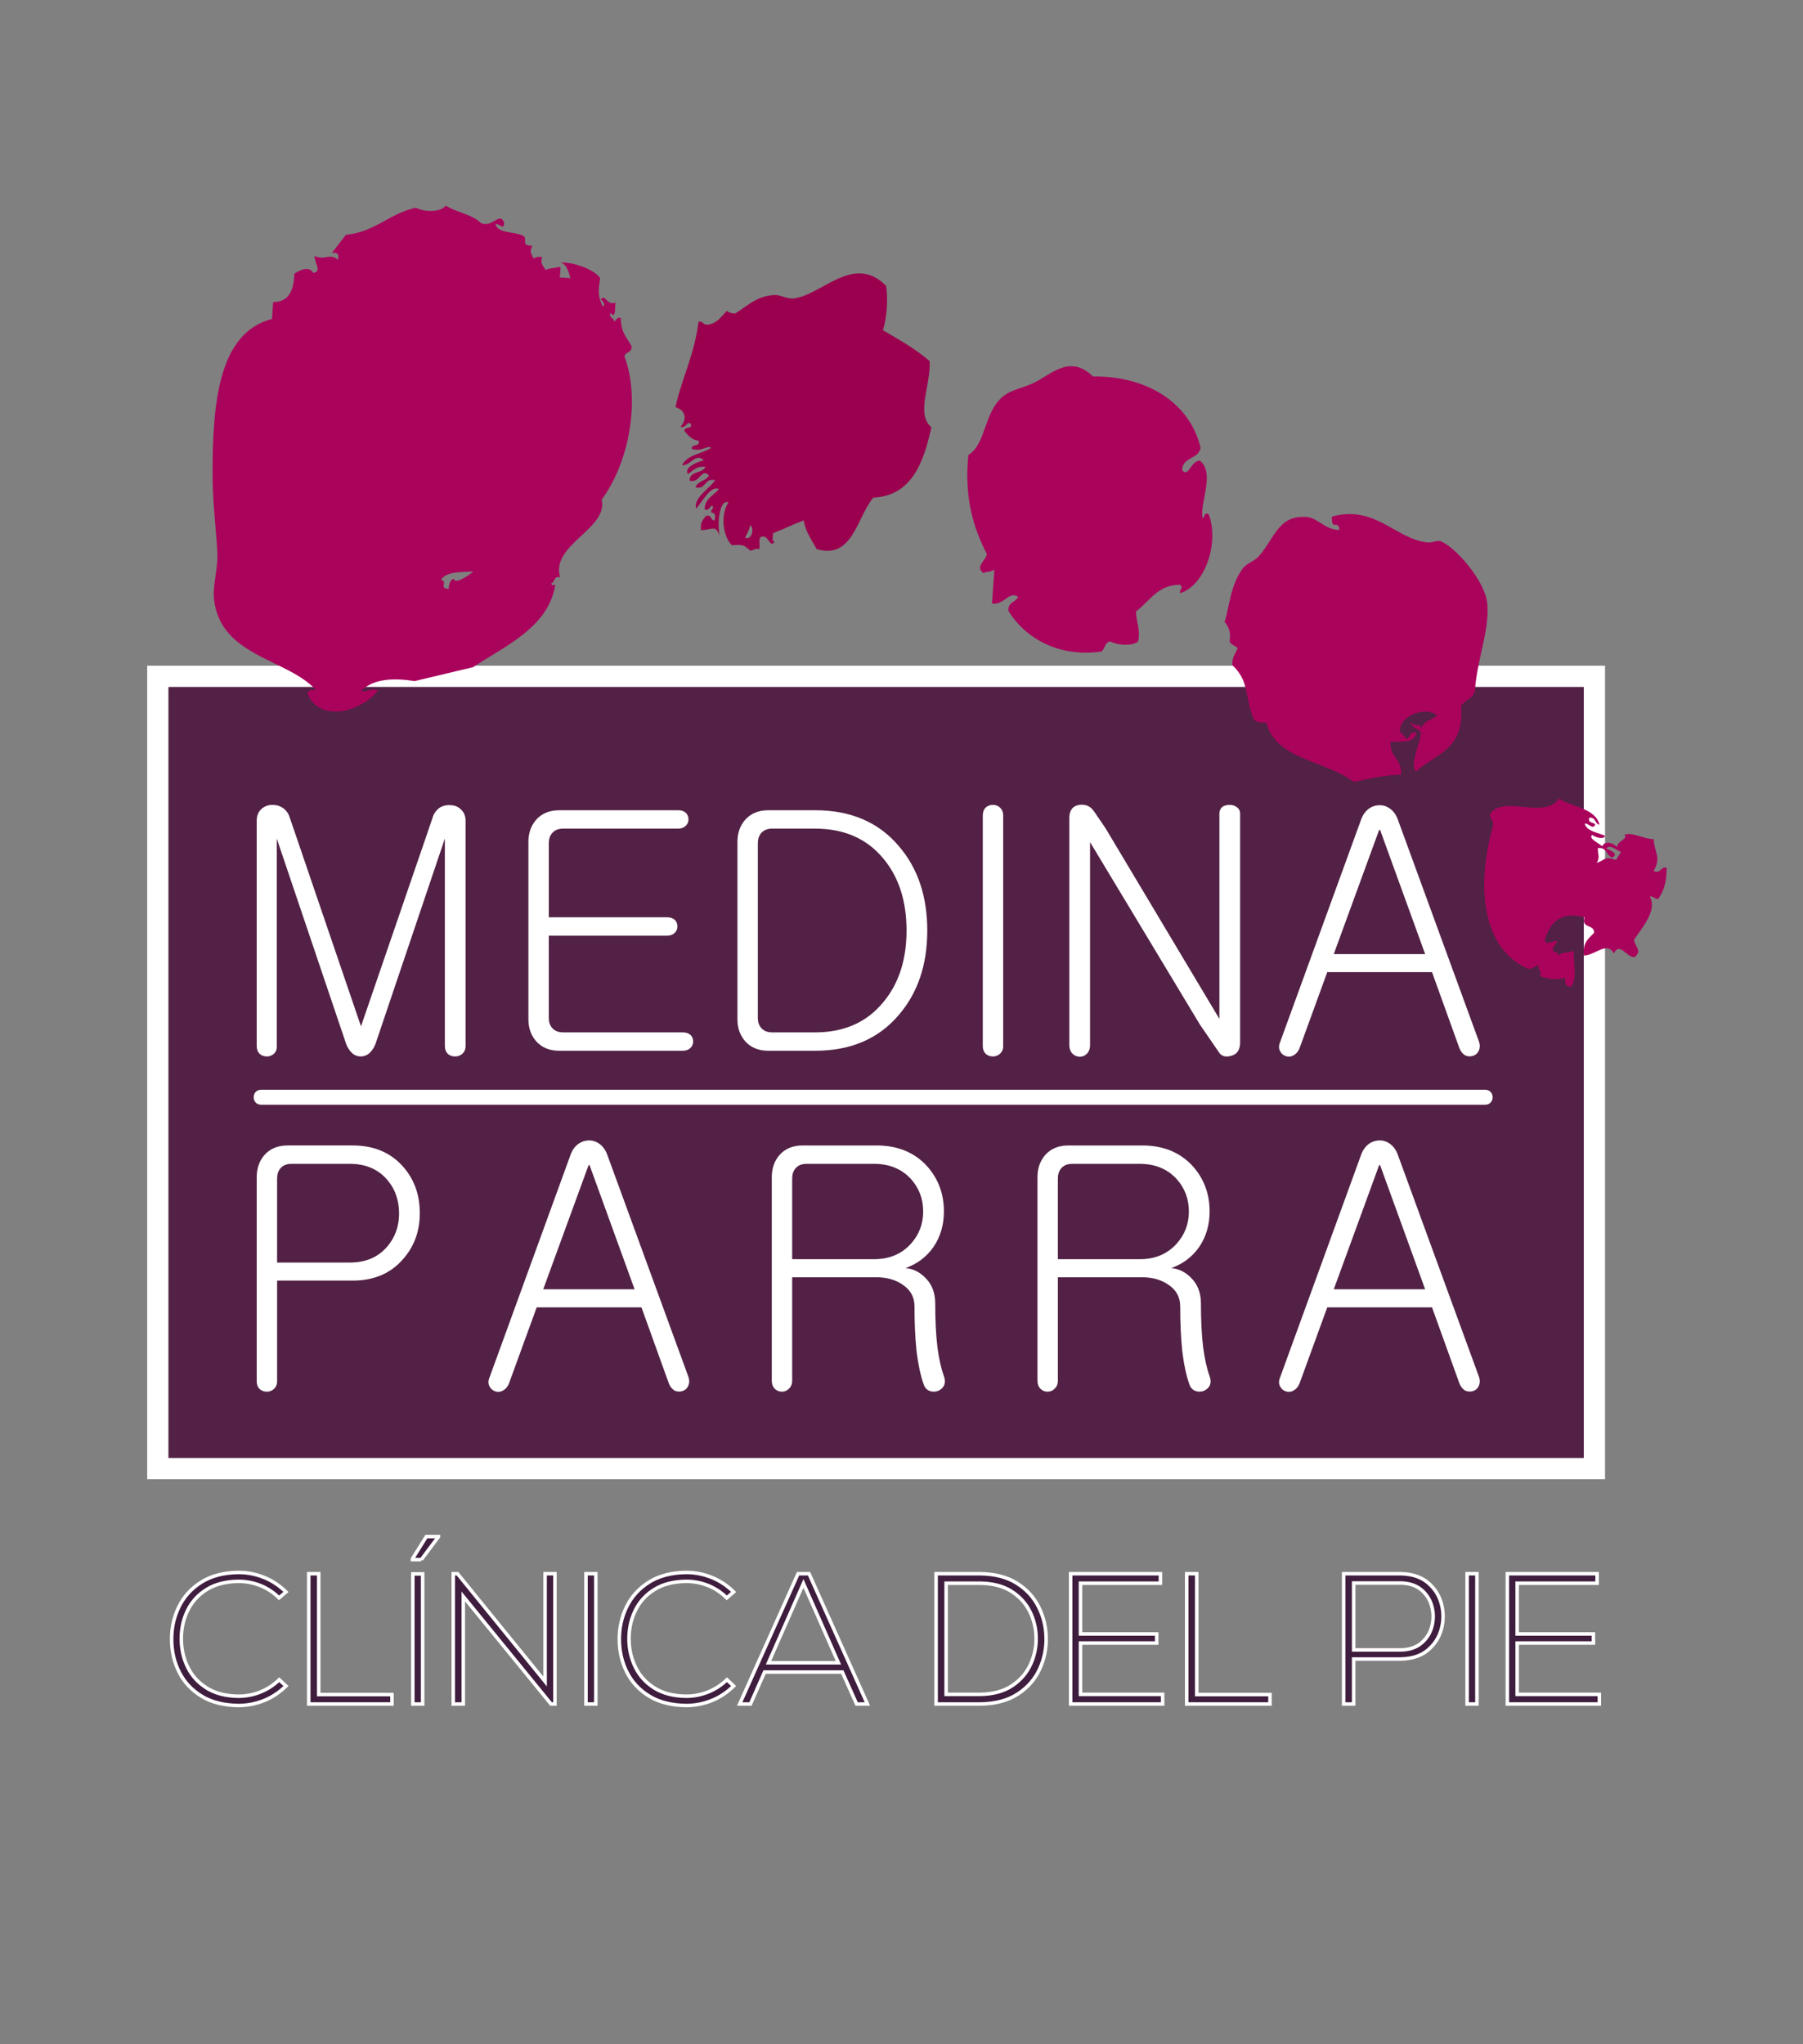 <?xml version="1.0" encoding="utf-8"?>
<!-- Generator: Adobe Illustrator 17.0.0, SVG Export Plug-In . SVG Version: 6.00 Build 0)  -->
<!DOCTYPE svg PUBLIC "-//W3C//DTD SVG 1.1//EN" "http://www.w3.org/Graphics/SVG/1.1/DTD/svg11.dtd">
<svg version="1.1" id="Capa_1" xmlns="http://www.w3.org/2000/svg" xmlns:xlink="http://www.w3.org/1999/xlink" x="0px" y="0px"
	 width="306.261px" height="347.174px" viewBox="0 0 306.261 347.174" enable-background="new 0 0 306.261 347.174"
	 xml:space="preserve">
<rect x="0" y="0" width="306.261" height="347.174" fill="#808080" stroke="none"/>
<g>
	<g>
		<g>
			<path fill="#3F1D3E" d="M153.231,174.06"/>
		</g>
		<g>
			<path fill="none" stroke="#000000" stroke-width="1.979" stroke-miterlimit="3.864" d="M153.231,174.06"/>
		</g>
	</g>
	<g>
		<g>
			<rect x="26.807" y="114.874" fill="#522145" width="244.024" height="134.57"/>
			
				<rect x="26.807" y="114.874" fill="none" stroke="#FFFFFF" stroke-width="3.606" stroke-miterlimit="3.864" width="244.024" height="134.57"/>
		</g>
		<g>
			<path fill="#AA035C" d="M203.936,76.066c-0.396,2.005-2.993,1.476-3.152,3.756c1.11,1.429,1.386-1.468,3.001-1.597
				c2.574,2.002,0.191,6.806,0.424,9.427c0.298,1.25,0.182-0.995,1.103-0.284c1.836,4.713-0.596,12.143-4.908,13.393
				c0.037-0.984,0.649-0.685,0.101-1.439c-3.856-0.035-5.216,2.801-7.54,4.531c0.002,1.801,0.79,2.916,0.367,5.087
				c-0.973,0.82-3.408,0.703-4.697,0.033c-0.999,0.014-0.912,1.281-1.562,1.698c-7.593,1.045-13.094-2.545-15.772-6.889
				c-0.154-1.605,1.267-1.393,1.614-2.418c-1.527-1.058-2.404,1.506-4.413,1.138c0.134-1.918,0.268-3.836,0.402-5.754
				c-1.042,0.562-1.036,0.191-1.848,0.594c-1.467-1.061,0.284-2.009,0.586-3.213c-2.326-4.509-3.885-9.683-3.156-16.846
				c3.249-2.026,2.512-7.874,6.504-10.389c1.279-0.809,3.578-1.231,5.207-2.167c3.059-1.759,5.849-4.266,9.444-0.785
				C194.957,63.839,202.138,68.501,203.936,76.066z"/>
		</g>
		<g>
			<path fill="#AA035C" d="M76.223,100.02c0.01-0.898,0.291-1.479,0.846-1.749c0.164,1.096,2.591-0.538,3.334-1.213
				c-2.118,0.154-4.526-0.029-5.516,1.422C76.231,98.799,74.393,99.958,76.223,100.02z M70.427,115.684
				c-3.064-0.472-6.891-0.61-9.139,1.723c1.15,0.161,1.565-0.529,2.9-0.159c-2.373,3.338-9.654,5.826-11.961,0.609
				c0.132-0.626,0.677-0.778,1.488-0.619c-4.85-5.356-16.165-5.677-17.348-15.309c-0.299-2.425,0.663-5.219,0.553-7.915
				c-0.161-3.925-0.851-8.572-0.818-14.151c0.065-11.102,0.919-23.35,10.099-25.681l0.201-2.878c2.6,0.017,3.521-1.905,3.587-4.808
				c0.955-0.638,2.499-1.376,3.259-0.133c1.522-0.322,0.084-1.784,0.201-2.878c1.961,0.829,2.436-0.598,3.928,0.636
				c0.28-0.918-0.053-1.303-1.004-1.151c0.787-1.041,1.599-2.047,2.384-3.088c4.903-0.447,7.408-3.648,11.878-4.592
				c1.51,0.769,4.226,0.78,5.081-0.368c1.771,1.163,4.522,1.471,5.932,2.946c2.046,0.916,3.182-1.981,3.98-0.083
				c0.007,1.475-0.764,0.14-1.463,0.259c0.401,1.79,3.581,1.163,4.906,2.151c0.443,0.712-0.521,1.564,1.338,1.536
				c-0.504,1.046-0.185,1.219,0.209,2.184c0.339-0.253,0.838-0.327,1.463-0.259c-0.373,1.227,0.294,1.547,0.567,2.209
				c0.708-0.35,1.73-0.339,2.567-0.543l-0.125,1.799l1.797,0.126c-0.328-1.065-0.516-2.254-1.621-2.641
				c1.848-0.141,5.547,1.02,6.678,2.633c-0.357,2.25-0.362,3.151,0.39,4.728c0.724,0.159-0.001-1.043-0.284-1.105
				c0.726-1.038,1.03,1.101,2.491,0.536c-0.126,0.925,0.11,2.879-0.845,1.745c-0.331,0.966,0.665,0.776,0.619,1.493
				c0.381-0.212,0.429-0.802,1.127-0.644c0.042,2.703,1.109,3.328,1.83,4.825c0.092,1.143-1.033,0.882-1.204,1.723
				c2.726,7.275,0.868,17.946-3.864,24.306c1.155,5.027-8.721,7.608-7.065,13.242c-1.131-0.395-0.81,0.881-1.513,0.979
				c0.058,0.461,0.69,0.413,0.721,0.05c-1.014,7.385-8.569,10.602-13.994,14.203L70.427,115.684z"/>
		</g>
		<g>
			<path fill="#AA035C" d="M227.519,90.006c-0.225-1.932-1.358,0.41-1.287-2.259c7.386-2.053,10.848,3.873,16.305,4.396
				c0.706,0.066,1.646-0.415,2.18-0.209c2.434,0.929,7.607,6.732,7.923,10.675c0.363,4.564-1.736,9.357-2.107,14.674
				c-0.27,1.501-1.817,1.533-2.358,2.724c0.665,7.373-4.465,8.077-7.633,11.032c-1.183-1.02,0.607-4.52,0.812-6.448
				c-0.198-0.954-1.662-0.808-1.672-1.925c0.673,1.005,1.832,0.012,1.722,1.205c0.294-1.475,1.807-1.548,2.691-2.343
				c-1.659-1.58-6.105-0.178-6.311,2.451c0.055,0.741,0.923,0.773,0.978,1.515c0.929,0.033,0.486-1.514,1.873-0.954
				c-0.737,1.984-2.867,1.242-4.438,1.494c-0.173,2.519,2.034,2.961,1.78,5.548c-2.344,0.011-5.302,0.633-8.034,1.245
				c-4.622-3.637-13.28-3.762-14.824-10.073c-0.89-0.016-1.735-0.069-2.132-0.51c-1.687-4.068-0.643-6.406-3.682-9.293
				c-0.028-1.329,0.538-1.97,0.918-2.828c-0.318-0.514-1.178-0.553-1.363-1.18c0.263-1.582-0.178-2.547-0.851-3.311
				c0.804-2.338,0.92-6.237,3.168-9.179c0.575-0.749,1.975-1.178,2.666-1.979c2.746-3.185,3.289-6.966,8.051-6.668
				C223.855,87.928,225.124,90.053,227.519,90.006z"/>
		</g>
		<g>
			<path fill="#9B004E" d="M122.085,83.054c-1.439-0.61-2.798,2.212-3.845,3.343c-0.48-1.855,2.25-3.36,3.226-4.833
				c-1.859-0.456-1.476,1.67-3.334,1.213c0.394-1.103,1.777-1.062,2.306-2.008c-1.258-1.426-1.627,1.473-3.309,0.853
				c0.068-1.733,2.181-1.118,2.69-2.342c-1.483-0.153-2.115,0.673-2.975,1.238c-0.714-1.103,1.578-2.052,2.691-2.342
				c-1.3-1.345-2.304,0.958-3.669,0.828c0.911-1.801,3.301-1.9,4.898-2.912c-0.346-0.625-1.774,0.785-3.259,0.133
				c-0.042-0.954,1.414-0.185,1.179-1.364c-1.029-0.111-1.548-0.639-2.416-1.612c-0.052-0.839,1.066-0.329,1.154-1.004
				c-0.456-1.225-0.932,0.686-1.822,0.234c1.159-1.326,0.848-2.805-0.852-3.314c0.868-4.415,3.216-8.825,3.907-14.547
				c0.875-0.086,0.734,0.715,1.772,0.486c1.471-0.248,2.133-1.43,3.05-2.314c0.3,0.302,0.785,0.441,1.413,0.457
				c2.248-1.433,3.708-2.994,6.718-3.142c0.905-0.046,2.128,0.714,3.21,0.586c4.855-0.584,10.152-7.704,15.68-2.157
				c0.379,2.133,0.144,5.494-0.528,7.552c2.779,1.637,5.626,3.213,7.938,5.256c0.237,4.043-2.396,8.998,0.299,11.226
				c-1.367,6.198-3.41,11.616-9.865,11.961c-2.77,3.243-3.497,10.62-9.636,8.723c-0.82-1.543-1.863-2.886-2.19-4.854
				c-2.135,0.791-2.885,1.258-5.207,2.167c-0.01,0.571-0.269,1.36,0.259,1.464c-0.845,1.142-0.968-1.152-2.105-0.87
				c-0.797-0.01-0.26,1.516-0.512,2.133c-0.74-0.206-0.968,0.178-1.463,0.259c-1.2-0.951-1.031-1.083-3.183-0.949
				c-1.52-1.493-1.981-5.13-0.576-7.268c-1.568-0.602-1.914,3.724-1.479,5.681c-0.731-1.936-1.114-1.043-3.185-0.946
				c-0.142-1.33,0.376-1.901,0.895-2.468c0.999-0.193,0.674,0.767,1.388,0.82c0.646-2.089-1.358-0.671-0.209-2.184
				c-0.238-1.084-0.596,0.801-1.463,0.259C119.769,84.531,121.289,84.206,122.085,83.054z M127.434,89.209
				c-0.177,0.834-0.537,1.455-0.87,2.109C127.741,91.861,128.176,89.598,127.434,89.209z"/>
		</g>
		<g>
			<path fill="#AA035C" d="M253.028,138.417c1.992-3.606,9.504,0.914,11.752-2.79c2.276,1.508,6.195,1.592,6.912,4.458
				c-0.841-0.167-0.581-1.294-1.722-1.202c-0.316,0.95,0.695,0.744,1.001,1.151c-0.377,1.034-1.141-0.294-1.794-0.126
				c0.411,1.331,2.18,1.48,3.466,2.051c-0.206,0.793-1.926,0.15-2.155-0.151c-0.852,0.548,1.16,1.447,1.67,1.925
				c0.439-1.04,1.974-0.539,2.517,0.176c-0.081-1.027,2.055-1.478,1.229-2.084c1.132-0.63,3.318,0.706,5.006,0.712
				c0.107,2.307,1.311,3.044-0.019,5.422c1.317,0.479,1.089-0.822,2.207-0.569c0.034,2.372-0.522,4.06-1.455,5.318
				c-0.647,0-0.727-0.493-1.411-0.46c1.378,2.466-1.471,5.471-2.685,7.405c0.307,1.402,1.361,1.735,0.16,2.905
				c-1.351,0.21-2.586-2.698-3.57-0.616c-1.196-2.112-3.001,0.226-5.082,0.368c-0.277-2.263,0.84-2.915,1.713-3.858
				c0.154-1.481-2.271-0.724-1.62-2.641c-4.337-1.108-5.82,1.071-6.771,3.861c0.292,1.039,1.534,0.009,2.157,0.151
				c-0.226,0.521-0.594,0.871-0.82,1.389c-0.007,0.684,1.171,0.335,1.003,1.155c0.915-0.94,1.29-0.247,2.591-0.903
				c-0.101,2.173,0.69,4.499-0.428,6.117c-0.954,0.039-1.145-0.582-0.976-1.514c-1.175,0.42-3.21,0.277-4.314-0.302
				c0.368-0.996-0.441-0.968-0.232-1.824c-0.696,0.106-0.958,0.713-1.849,0.594c-8.302-3.719-8.554-15.093-5.888-24.268
				C253.739,139.375,253.134,139.112,253.028,138.417z M274.523,146.064c0.224-0.518,0.595-0.867,0.819-1.385
				c-0.649-0.144-1.923-1.437-2.491-0.536c0.465,0.197,2.309,0.867,0.978,1.515c-1.024-0.349-0.813-1.77-2.414-1.615
				c-0.013,1.319,0.398,1.414-0.176,2.518C272.719,146.057,272.501,145.368,274.523,146.064z"/>
		</g>
		<g>
			<path fill="#FFFFFF" d="M59.894,194.557H48.869c-1.699,0-3.029,0.555-3.989,1.667c-0.85,1-1.275,2.24-1.275,3.721v34.657
				c0,0.556,0.168,1,0.503,1.333c0.335,0.296,0.744,0.444,1.229,0.444c0.447,0,0.838-0.148,1.173-0.444
				c0.372-0.333,0.559-0.777,0.559-1.332v-17.09h12.839c3.579,0,6.42-1.204,8.523-3.613c1.918-2.149,2.877-4.762,2.877-7.838
				c0-3.15-0.96-5.799-2.881-7.948C66.321,195.743,63.477,194.557,59.894,194.557z M59.445,214.446H47.068V200.18
				c0-0.703,0.184-1.277,0.552-1.721c0.442-0.518,1.068-0.777,1.879-0.777h9.946c2.616,0,4.697,0.87,6.244,2.609
				c1.4,1.591,2.099,3.534,2.099,5.829c0,2.221-0.7,4.126-2.099,5.717C64.142,213.576,62.061,214.446,59.445,214.446z"/>
		</g>
		<g>
			<path fill="#FFFFFF" d="M92.271,218.992l7.706-21.087h0.166l7.651,21.087H92.271z M96.873,196.258L83.18,233.881
				c-0.258,0.592-0.277,1.11-0.055,1.554c0.221,0.444,0.554,0.74,0.998,0.888s0.868,0.111,1.275-0.111
				c0.481-0.259,0.832-0.666,1.054-1.221l4.711-12.931h17.796l4.657,12.929c0.222,0.555,0.554,0.962,0.998,1.221
				c0.444,0.186,0.887,0.204,1.331,0.056c0.443-0.148,0.757-0.425,0.942-0.832c0.222-0.481,0.241-0.999,0.056-1.554l-13.748-37.622
				c-0.296-0.851-0.739-1.499-1.331-1.943c-0.555-0.407-1.146-0.61-1.774-0.61c-0.702,0-1.33,0.204-1.885,0.61
				C97.612,194.759,97.168,195.406,96.873,196.258z"/>
		</g>
		<g>
			<path fill="#FFFFFF" d="M136.356,194.557c-1.698,0-3.026,0.555-3.986,1.667c-0.849,1-1.274,2.24-1.274,3.721v34.546
				c0,0.593,0.168,1.056,0.503,1.389c0.335,0.333,0.744,0.5,1.229,0.5c0.447,0,0.838-0.167,1.173-0.5
				c0.372-0.333,0.559-0.796,0.559-1.388v-17.546h14.311c1.768,0,3.26,0.426,4.476,1.277c1.327,0.888,1.99,2.11,1.99,3.664
				c0,2.776,0.111,5.256,0.333,7.439c0.296,2.48,0.722,4.46,1.277,5.94c0.185,0.481,0.518,0.815,0.999,1
				c0.444,0.148,0.888,0.148,1.332,0c0.481-0.185,0.833-0.481,1.055-0.889c0.222-0.481,0.222-1.018,0-1.61
				c-0.473-1.333-0.838-2.962-1.094-4.887c-0.255-2.111-0.382-4.61-0.382-7.498c0-1.814-0.573-3.277-1.719-4.387
				c-0.961-0.963-2.07-1.5-3.326-1.61c1.996-0.704,3.585-1.907,4.768-3.61c1.169-1.74,1.754-3.74,1.754-5.999
				c0-2.998-0.96-5.571-2.879-7.719c-2.141-2.332-5.002-3.499-8.582-3.499h-12.517V194.557z M148.475,213.877H134.56v-13.699
				c0-0.703,0.184-1.276,0.553-1.719c0.442-0.518,1.067-0.777,1.877-0.777h11.486c2.576,0,4.656,0.85,6.239,2.551
				c1.399,1.553,2.098,3.402,2.098,5.547c0,2.108-0.699,3.938-2.098,5.49C153.131,213.008,151.051,213.877,148.475,213.877z"/>
		</g>
		<g>
			<path fill="#FFFFFF" d="M181.488,194.557c-1.698,0-3.026,0.555-3.986,1.667c-0.849,1-1.273,2.24-1.273,3.721v34.546
				c0,0.593,0.168,1.056,0.503,1.389c0.335,0.333,0.744,0.5,1.229,0.5c0.447,0,0.838-0.167,1.173-0.5
				c0.373-0.333,0.559-0.796,0.559-1.388v-17.546h14.312c1.768,0,3.26,0.426,4.476,1.277c1.326,0.888,1.99,2.11,1.99,3.664
				c0,2.776,0.111,5.256,0.333,7.439c0.296,2.48,0.722,4.46,1.277,5.94c0.185,0.481,0.518,0.815,0.999,1
				c0.444,0.148,0.888,0.148,1.332,0c0.482-0.185,0.833-0.481,1.055-0.889c0.221-0.481,0.221-1.018,0-1.61
				c-0.474-1.333-0.838-2.962-1.094-4.887c-0.255-2.111-0.382-4.61-0.382-7.498c0-1.814-0.573-3.277-1.719-4.387
				c-0.961-0.963-2.07-1.5-3.327-1.61c1.996-0.704,3.585-1.907,4.768-3.61c1.169-1.74,1.754-3.74,1.754-5.999
				c0-2.998-0.96-5.571-2.879-7.719c-2.141-2.332-5.002-3.499-8.583-3.499h-12.517L181.488,194.557L181.488,194.557z
				 M193.606,213.877h-13.915v-13.699c0-0.703,0.184-1.276,0.552-1.719c0.442-0.518,1.068-0.777,1.877-0.777h11.486
				c2.577,0,4.656,0.85,6.239,2.551c1.399,1.553,2.099,3.402,2.099,5.547c0,2.108-0.7,3.938-2.099,5.49
				C198.263,213.008,196.183,213.877,193.606,213.877z"/>
		</g>
		<g>
			<path fill="#FFFFFF" d="M226.557,218.992l7.706-21.087h0.165l7.65,21.087H226.557z M231.159,196.258l-13.693,37.623
				c-0.258,0.592-0.277,1.11-0.055,1.554s0.554,0.74,0.998,0.888s0.869,0.111,1.275-0.111c0.481-0.259,0.832-0.666,1.054-1.221
				l4.712-12.931h17.796l4.657,12.929c0.222,0.555,0.555,0.962,0.998,1.221c0.444,0.186,0.887,0.204,1.331,0.056
				c0.443-0.148,0.757-0.425,0.942-0.832c0.222-0.481,0.241-0.999,0.056-1.554l-13.749-37.622c-0.296-0.851-0.739-1.499-1.331-1.943
				c-0.555-0.407-1.146-0.61-1.774-0.61c-0.703,0-1.331,0.204-1.885,0.61C231.898,194.759,231.454,195.406,231.159,196.258z"/>
		</g>
		<g>
			<path fill="#FFFFFF" d="M43.605,139.43v38.236c0,0.554,0.168,0.998,0.503,1.332c0.335,0.296,0.744,0.444,1.229,0.444
				c0.447,0,0.838-0.148,1.173-0.444c0.372-0.333,0.54-0.777,0.502-1.332v-35.238l11.809,34.96c0.592,1.369,1.405,2.054,2.44,2.054
				c1.071,0,1.903-0.684,2.495-2.054l11.809-34.96v35.238c0,0.554,0.168,0.998,0.503,1.332c0.335,0.296,0.745,0.444,1.229,0.444
				c0.484,0,0.893-0.148,1.228-0.444c0.373-0.333,0.559-0.777,0.559-1.332v-38.235c0-0.814-0.26-1.461-0.782-1.942
				c-0.446-0.444-1.004-0.685-1.674-0.722c-0.67-0.074-1.303,0.055-1.898,0.388c-0.595,0.407-1.005,0.962-1.228,1.665l-1.116,3.273
				l-11.068,32.234L50.36,142.202l-1.218-3.55c-0.222-0.629-0.628-1.128-1.219-1.498c-0.553-0.333-1.181-0.481-1.882-0.444
				c-0.701,0.074-1.273,0.333-1.716,0.777C43.845,137.968,43.605,138.616,43.605,139.43z"/>
		</g>
		<g>
			<path fill="#FFFFFF" d="M115.23,137.62H95.017c-1.698,0-3.027,0.556-3.987,1.666c-0.849,0.999-1.274,2.239-1.274,3.719v30.142
				c0,1.443,0.425,2.664,1.275,3.663c0.96,1.11,2.29,1.666,3.99,1.666h20.948c0.554,0,0.997-0.167,1.329-0.503
				c0.296-0.297,0.444-0.651,0.444-1.06c0-0.446-0.147-0.818-0.443-1.116c-0.332-0.298-0.775-0.446-1.328-0.446H95.654
				c-0.812,0-1.439-0.258-1.882-0.774c-0.369-0.442-0.554-0.995-0.554-1.659v-13.989h20.085c0.554,0,0.996-0.168,1.328-0.503
				c0.295-0.298,0.442-0.651,0.442-1.06c0-0.446-0.147-0.818-0.442-1.116c-0.332-0.298-0.774-0.447-1.328-0.447H93.218v-12.558
				c0-0.704,0.185-1.278,0.554-1.723c0.442-0.518,1.069-0.778,1.88-0.778h19.58c0.516,0,0.94-0.168,1.272-0.502
				c0.295-0.298,0.443-0.651,0.443-1.06c0-0.447-0.148-0.818-0.443-1.116C116.173,137.769,115.748,137.62,115.23,137.62z"/>
		</g>
		<g>
			<path fill="#FFFFFF" d="M130.526,137.62c-1.699,0-3.029,0.556-3.989,1.666c-0.85,0.999-1.274,2.239-1.274,3.719v30.142
				c0,1.443,0.425,2.664,1.274,3.663c0.96,1.11,2.29,1.666,3.989,1.666h7.923c6.057,0,10.803-2.035,14.238-6.106
				c3.214-3.738,4.82-8.512,4.82-14.322c0-5.81-1.607-10.584-4.82-14.322c-3.435-4.071-8.181-6.106-14.238-6.106L130.526,137.62
				L130.526,137.62z M131.157,175.351c-0.811,0-1.437-0.259-1.88-0.776c-0.368-0.444-0.552-0.999-0.552-1.664v-29.67
				c0-0.703,0.184-1.276,0.552-1.72c0.443-0.517,1.069-0.776,1.88-0.776h7.296c4.938,0,8.808,1.701,11.608,5.102
				c2.617,3.143,3.925,7.21,3.925,12.201c0,4.954-1.308,9.003-3.925,12.145c-2.8,3.438-6.67,5.158-11.608,5.158L131.157,175.351
				L131.157,175.351z"/>
		</g>
		<g>
			<path fill="#FFFFFF" d="M166.937,138.542v39.124c0,0.554,0.168,0.998,0.503,1.332c0.335,0.296,0.744,0.444,1.229,0.444
				c0.447,0,0.838-0.148,1.173-0.444c0.373-0.333,0.559-0.777,0.559-1.332v-39.124c0-0.592-0.186-1.054-0.559-1.388
				c-0.335-0.296-0.726-0.444-1.173-0.444c-0.484,0-0.894,0.148-1.229,0.444C167.105,137.488,166.937,137.95,166.937,138.542z"/>
		</g>
		<g>
			<path fill="#FFFFFF" d="M181.64,138.93v38.571c0,0.592,0.168,1.073,0.503,1.443c0.335,0.333,0.745,0.518,1.229,0.555
				c0.484,0,0.893-0.168,1.228-0.503c0.373-0.37,0.559-0.87,0.559-1.499v-34.46l18.677,31.02l3.127,4.55
				c0.447,0.78,1.173,1.021,2.177,0.722c1.005-0.259,1.508-1.018,1.508-2.276v-38.844c0-0.481-0.186-0.851-0.559-1.11
				c-0.335-0.258-0.745-0.388-1.229-0.388c-0.484,0-0.894,0.111-1.229,0.333c-0.335,0.296-0.503,0.684-0.503,1.165v34.849
				l-19.358-32.407l-1.895-2.775c-0.595-0.925-1.449-1.313-2.564-1.165C182.198,136.896,181.64,137.636,181.64,138.93z"/>
		</g>
		<g>
			<path fill="#FFFFFF" d="M226.557,162.054l7.706-21.087h0.165l7.65,21.087H226.557z M231.159,139.32l-13.693,37.623
				c-0.258,0.592-0.277,1.11-0.055,1.554s0.554,0.74,0.998,0.888s0.869,0.111,1.275-0.111c0.481-0.259,0.832-0.666,1.054-1.221
				l4.712-12.931h17.796l4.657,12.929c0.222,0.555,0.555,0.962,0.998,1.221c0.444,0.185,0.887,0.204,1.331,0.056
				c0.443-0.148,0.757-0.426,0.942-0.832c0.222-0.482,0.241-0.999,0.056-1.554l-13.749-37.622c-0.296-0.851-0.739-1.499-1.331-1.943
				c-0.555-0.407-1.146-0.61-1.774-0.61c-0.703,0-1.331,0.203-1.885,0.61C231.898,137.821,231.454,138.469,231.159,139.32z"/>
		</g>
		<g>
			<path fill="#FFFFFF" d="M44.363,185.094h207.905c1.697,0,1.697,2.548,0,2.548H44.363
				C42.665,187.642,42.665,185.094,44.363,185.094z"/>
		</g>
		<g>
			<path fill="#FFFFFF" d="M47.435,285.298c-0.961,0.932-2.039,1.634-3.233,2.104s-2.422,0.706-3.683,0.707
				c-2.127-0.023-3.908-0.475-5.343-1.354c-1.434-0.879-2.518-2.047-3.251-3.502c-0.733-1.455-1.11-3.057-1.132-4.807
				c-0.009-1.792,0.35-3.429,1.076-4.912c0.726-1.483,1.813-2.672,3.258-3.565c1.446-0.893,3.243-1.352,5.392-1.375
				c1.26-0.001,2.482,0.23,3.667,0.695s2.257,1.17,3.217,2.116l1.169-1.011c-1.121-1.104-2.377-1.932-3.766-2.484
				c-1.39-0.552-2.819-0.827-4.287-0.827c-2.527,0.032-4.637,0.582-6.329,1.65c-1.692,1.069-2.959,2.465-3.801,4.19
				c-0.843,1.725-1.254,3.587-1.234,5.587c0.012,2.017,0.447,3.867,1.304,5.55c0.857,1.683,2.127,3.035,3.809,4.055
				c1.681,1.02,3.766,1.543,6.252,1.571c1.468,0,2.897-0.276,4.287-0.827c1.389-0.552,2.644-1.38,3.766-2.485L47.435,285.298z"/>
			<path fill="#3F1D3E" stroke="#FFFFFF" stroke-width="0.596" stroke-miterlimit="3.864" d="M47.435,285.298
				c-0.961,0.932-2.039,1.634-3.233,2.104s-2.422,0.706-3.683,0.707c-2.127-0.023-3.908-0.475-5.343-1.354
				c-1.434-0.879-2.518-2.047-3.251-3.502c-0.733-1.455-1.11-3.057-1.132-4.807c-0.009-1.792,0.35-3.429,1.076-4.912
				c0.726-1.483,1.813-2.672,3.258-3.565c1.446-0.893,3.243-1.352,5.392-1.375c1.26-0.001,2.482,0.23,3.667,0.695
				s2.257,1.17,3.217,2.116l1.169-1.011c-1.121-1.104-2.377-1.932-3.766-2.484c-1.39-0.552-2.819-0.827-4.287-0.827
				c-2.527,0.032-4.637,0.582-6.329,1.65c-1.692,1.069-2.959,2.465-3.801,4.19c-0.843,1.725-1.254,3.587-1.234,5.587
				c0.012,2.017,0.447,3.867,1.304,5.55c0.857,1.683,2.127,3.035,3.809,4.055c1.681,1.02,3.766,1.543,6.252,1.571
				c1.468,0,2.897-0.276,4.287-0.827c1.389-0.552,2.644-1.38,3.766-2.485L47.435,285.298z"/>
		</g>
		<g>
			<polygon fill="#FFFFFF" points="52.441,267.301 52.441,289.431 66.584,289.431 66.584,287.824 54.142,287.824 54.142,267.301 			
				"/>
			<polygon fill="#3F1D3E" stroke="#FFFFFF" stroke-width="0.596" stroke-miterlimit="3.864" points="52.441,267.301 
				52.441,289.431 66.584,289.431 66.584,287.824 54.142,287.824 54.142,267.301 			"/>
		</g>
		<g>
			<path fill="#FFFFFF" d="M70.122,289.431v-22.099h1.67v22.099H70.122z M71.571,264.901l2.905-3.883v-0.032h-2.053l-2.364,3.788
				v0.126h1.512V264.901z"/>
			<path fill="#3F1D3E" stroke="#FFFFFF" stroke-width="0.596" stroke-miterlimit="3.864" d="M70.122,289.431v-22.099h1.67v22.099
				H70.122z M71.571,264.901l2.905-3.883v-0.032h-2.053l-2.364,3.788v0.126h1.512V264.901z"/>
		</g>
		<g>
			<polygon fill="#FFFFFF" points="76.99,267.301 76.99,289.431 78.692,289.431 78.692,271.158 93.598,289.431 94.26,289.431 
				94.26,267.301 92.59,267.301 92.59,285.605 77.715,267.301 			"/>
			<polygon fill="#3F1D3E" stroke="#FFFFFF" stroke-width="0.596" stroke-miterlimit="3.864" points="76.99,267.301 
				76.99,289.431 78.692,289.431 78.692,271.158 93.598,289.431 94.26,289.431 94.26,267.301 92.59,267.301 92.59,285.605 
				77.715,267.301 			"/>
		</g>
		<g>
			<rect x="99.534" y="267.301" fill="#FFFFFF" width="1.67" height="22.13"/>
			
				<rect x="99.534" y="267.301" fill="#3F1D3E" stroke="#FFFFFF" stroke-width="0.596" stroke-miterlimit="3.864" width="1.67" height="22.13"/>
		</g>
		<g>
			<path fill="#FFFFFF" d="M123.482,285.298c-0.961,0.932-2.039,1.634-3.233,2.104s-2.422,0.706-3.683,0.707
				c-2.127-0.023-3.908-0.475-5.342-1.354c-1.435-0.879-2.519-2.047-3.251-3.502c-0.733-1.455-1.11-3.057-1.132-4.807
				c-0.009-1.792,0.35-3.429,1.076-4.912s1.812-2.672,3.258-3.565c1.446-0.893,3.243-1.352,5.391-1.375
				c1.26-0.001,2.482,0.23,3.667,0.695s2.257,1.17,3.217,2.116l1.168-1.011c-1.121-1.104-2.376-1.932-3.766-2.484
				c-1.389-0.552-2.818-0.827-4.287-0.827c-2.527,0.032-4.637,0.582-6.328,1.65c-1.692,1.069-2.959,2.465-3.802,4.19
				s-1.254,3.587-1.234,5.587c0.012,2.017,0.447,3.867,1.304,5.55c0.857,1.683,2.127,3.035,3.809,4.055s3.765,1.543,6.251,1.571
				c1.469,0,2.897-0.276,4.287-0.827c1.39-0.552,2.645-1.38,3.766-2.485L123.482,285.298z"/>
			<path fill="#3F1D3E" stroke="#FFFFFF" stroke-width="0.596" stroke-miterlimit="3.864" d="M123.482,285.298
				c-0.961,0.932-2.039,1.634-3.233,2.104s-2.422,0.706-3.683,0.707c-2.127-0.023-3.908-0.475-5.342-1.354
				c-1.435-0.879-2.519-2.047-3.251-3.502c-0.733-1.455-1.11-3.057-1.132-4.807c-0.009-1.792,0.35-3.429,1.076-4.912
				s1.812-2.672,3.258-3.565c1.446-0.893,3.243-1.352,5.391-1.375c1.26-0.001,2.482,0.23,3.667,0.695s2.257,1.17,3.217,2.116
				l1.168-1.011c-1.121-1.104-2.376-1.932-3.766-2.484c-1.389-0.552-2.818-0.827-4.287-0.827c-2.527,0.032-4.637,0.582-6.328,1.65
				c-1.692,1.069-2.959,2.465-3.802,4.19s-1.254,3.587-1.234,5.587c0.012,2.017,0.447,3.867,1.304,5.55
				c0.857,1.683,2.127,3.035,3.809,4.055s3.765,1.543,6.251,1.571c1.469,0,2.897-0.276,4.287-0.827
				c1.39-0.552,2.645-1.38,3.766-2.485L123.482,285.298z"/>
		</g>
		<g>
			<path fill="#FFFFFF" d="M147.338,289.431l-9.916-22.13h-1.863l-9.915,22.13h1.832l2.4-5.431h13.2l2.432,5.431H147.338z
				 M130.539,282.425l5.936-13.479l5.937,13.479H130.539z"/>
			<path fill="#3F1D3E" stroke="#FFFFFF" stroke-width="0.596" stroke-miterlimit="3.864" d="M147.338,289.431l-9.916-22.13
				h-1.863l-9.915,22.13h1.832l2.4-5.431h13.2l2.432,5.431H147.338z M130.539,282.425l5.936-13.479l5.937,13.479H130.539z"/>
		</g>
		<g>
			<path fill="#FFFFFF" d="M166.489,267.301c-2.496,0-4.99,0-7.481,0v22.13c2.492,0,4.985,0,7.481,0
				c2.577-0.035,4.702-0.596,6.373-1.683c1.672-1.087,2.907-2.486,3.705-4.198s1.175-3.525,1.13-5.437
				c-0.039-1.847-0.472-3.587-1.298-5.222c-0.826-1.634-2.061-2.966-3.705-3.996S168.982,267.334,166.489,267.301z M166.489,268.907
				c2.124,0.028,3.884,0.482,5.28,1.36c1.395,0.879,2.442,2.014,3.139,3.406c0.697,1.392,1.06,2.872,1.089,4.44
				c0.034,1.613-0.287,3.153-0.963,4.618c-0.676,1.466-1.722,2.668-3.139,3.606c-1.416,0.938-3.218,1.423-5.406,1.455h-5.78v-18.885
				L166.489,268.907L166.489,268.907z"/>
			<path fill="#3F1D3E" stroke="#FFFFFF" stroke-width="0.596" stroke-miterlimit="3.864" d="M166.489,267.301
				c-2.496,0-4.99,0-7.481,0v22.13c2.492,0,4.985,0,7.481,0c2.577-0.035,4.702-0.596,6.373-1.683
				c1.672-1.087,2.907-2.486,3.705-4.198s1.175-3.525,1.13-5.437c-0.039-1.847-0.472-3.587-1.298-5.222
				c-0.826-1.634-2.061-2.966-3.705-3.996S168.982,267.334,166.489,267.301z M166.489,268.907c2.124,0.028,3.884,0.482,5.28,1.36
				c1.395,0.879,2.442,2.014,3.139,3.406c0.697,1.392,1.06,2.872,1.089,4.44c0.034,1.613-0.287,3.153-0.963,4.618
				c-0.676,1.466-1.722,2.668-3.139,3.606c-1.416,0.938-3.218,1.423-5.406,1.455h-5.78v-18.885L166.489,268.907L166.489,268.907z"/>
		</g>
		<g>
			<polygon fill="#FFFFFF" points="183.532,268.907 197.11,268.907 197.11,267.301 181.862,267.301 181.862,289.431 
				197.489,289.431 197.489,287.793 183.532,287.793 183.532,279.074 196.479,279.074 196.479,277.531 183.532,277.531 			"/>
			<polygon fill="#3F1D3E" stroke="#FFFFFF" stroke-width="0.596" stroke-miterlimit="3.864" points="183.532,268.907 
				197.11,268.907 197.11,267.301 181.862,267.301 181.862,289.431 197.489,289.431 197.489,287.793 183.532,287.793 
				183.532,279.074 196.479,279.074 196.479,277.531 183.532,277.531 			"/>
		</g>
		<g>
			<polygon fill="#FFFFFF" points="201.576,267.301 201.576,289.431 215.719,289.431 215.719,287.824 203.277,287.824 
				203.277,267.301 			"/>
			<polygon fill="#3F1D3E" stroke="#FFFFFF" stroke-width="0.596" stroke-miterlimit="3.864" points="201.576,267.301 
				201.576,289.431 215.719,289.431 215.719,287.824 203.277,287.824 203.277,267.301 			"/>
		</g>
		<g>
			<path fill="#FFFFFF" d="M237.925,268.876c1.471,0.03,2.649,0.424,3.532,1.182s1.472,1.698,1.766,2.82s0.294,2.244,0,3.366
				s-0.883,2.062-1.766,2.82c-0.883,0.758-2.06,1.152-3.532,1.183h-7.989v-11.371L237.925,268.876L237.925,268.876z M237.925,281.79
				c1.92-0.039,3.456-0.541,4.608-1.507c1.152-0.966,1.92-2.164,2.304-3.593s0.384-2.859,0-4.289s-1.152-2.627-2.304-3.593
				c-1.152-0.966-2.688-1.468-4.608-1.507c-1.612,0-3.227,0-4.847,0c-1.619,0-3.234,0-4.844,0v22.13h1.701v-7.641L237.925,281.79
				L237.925,281.79z"/>
			<path fill="#3F1D3E" stroke="#FFFFFF" stroke-width="0.596" stroke-miterlimit="3.864" d="M237.925,268.876
				c1.471,0.03,2.649,0.424,3.532,1.182s1.472,1.698,1.766,2.82s0.294,2.244,0,3.366s-0.883,2.062-1.766,2.82
				c-0.883,0.758-2.06,1.152-3.532,1.183h-7.989v-11.371L237.925,268.876L237.925,268.876z M237.925,281.79
				c1.92-0.039,3.456-0.541,4.608-1.507c1.152-0.966,1.92-2.164,2.304-3.593s0.384-2.859,0-4.289s-1.152-2.627-2.304-3.593
				c-1.152-0.966-2.688-1.468-4.608-1.507c-1.612,0-3.227,0-4.847,0c-1.619,0-3.234,0-4.844,0v22.13h1.701v-7.641L237.925,281.79
				L237.925,281.79z"/>
		</g>
		<g>
			<rect x="249.204" y="267.301" fill="#FFFFFF" width="1.67" height="22.13"/>
			
				<rect x="249.204" y="267.301" fill="#3F1D3E" stroke="#FFFFFF" stroke-width="0.596" stroke-miterlimit="3.864" width="1.67" height="22.13"/>
		</g>
		<g>
			<polygon fill="#FFFFFF" points="257.71,268.907 271.289,268.907 271.289,267.301 256.041,267.301 256.041,289.431 
				271.668,289.431 271.668,287.793 257.71,287.793 257.71,279.074 270.657,279.074 270.657,277.531 257.71,277.531 			"/>
			<polygon fill="#3F1D3E" stroke="#FFFFFF" stroke-width="0.596" stroke-miterlimit="3.864" points="257.71,268.907 
				271.289,268.907 271.289,267.301 256.041,267.301 256.041,289.431 271.668,289.431 271.668,287.793 257.71,287.793 
				257.71,279.074 270.657,279.074 270.657,277.531 257.71,277.531 			"/>
		</g>
	</g>
</g>
</svg>
